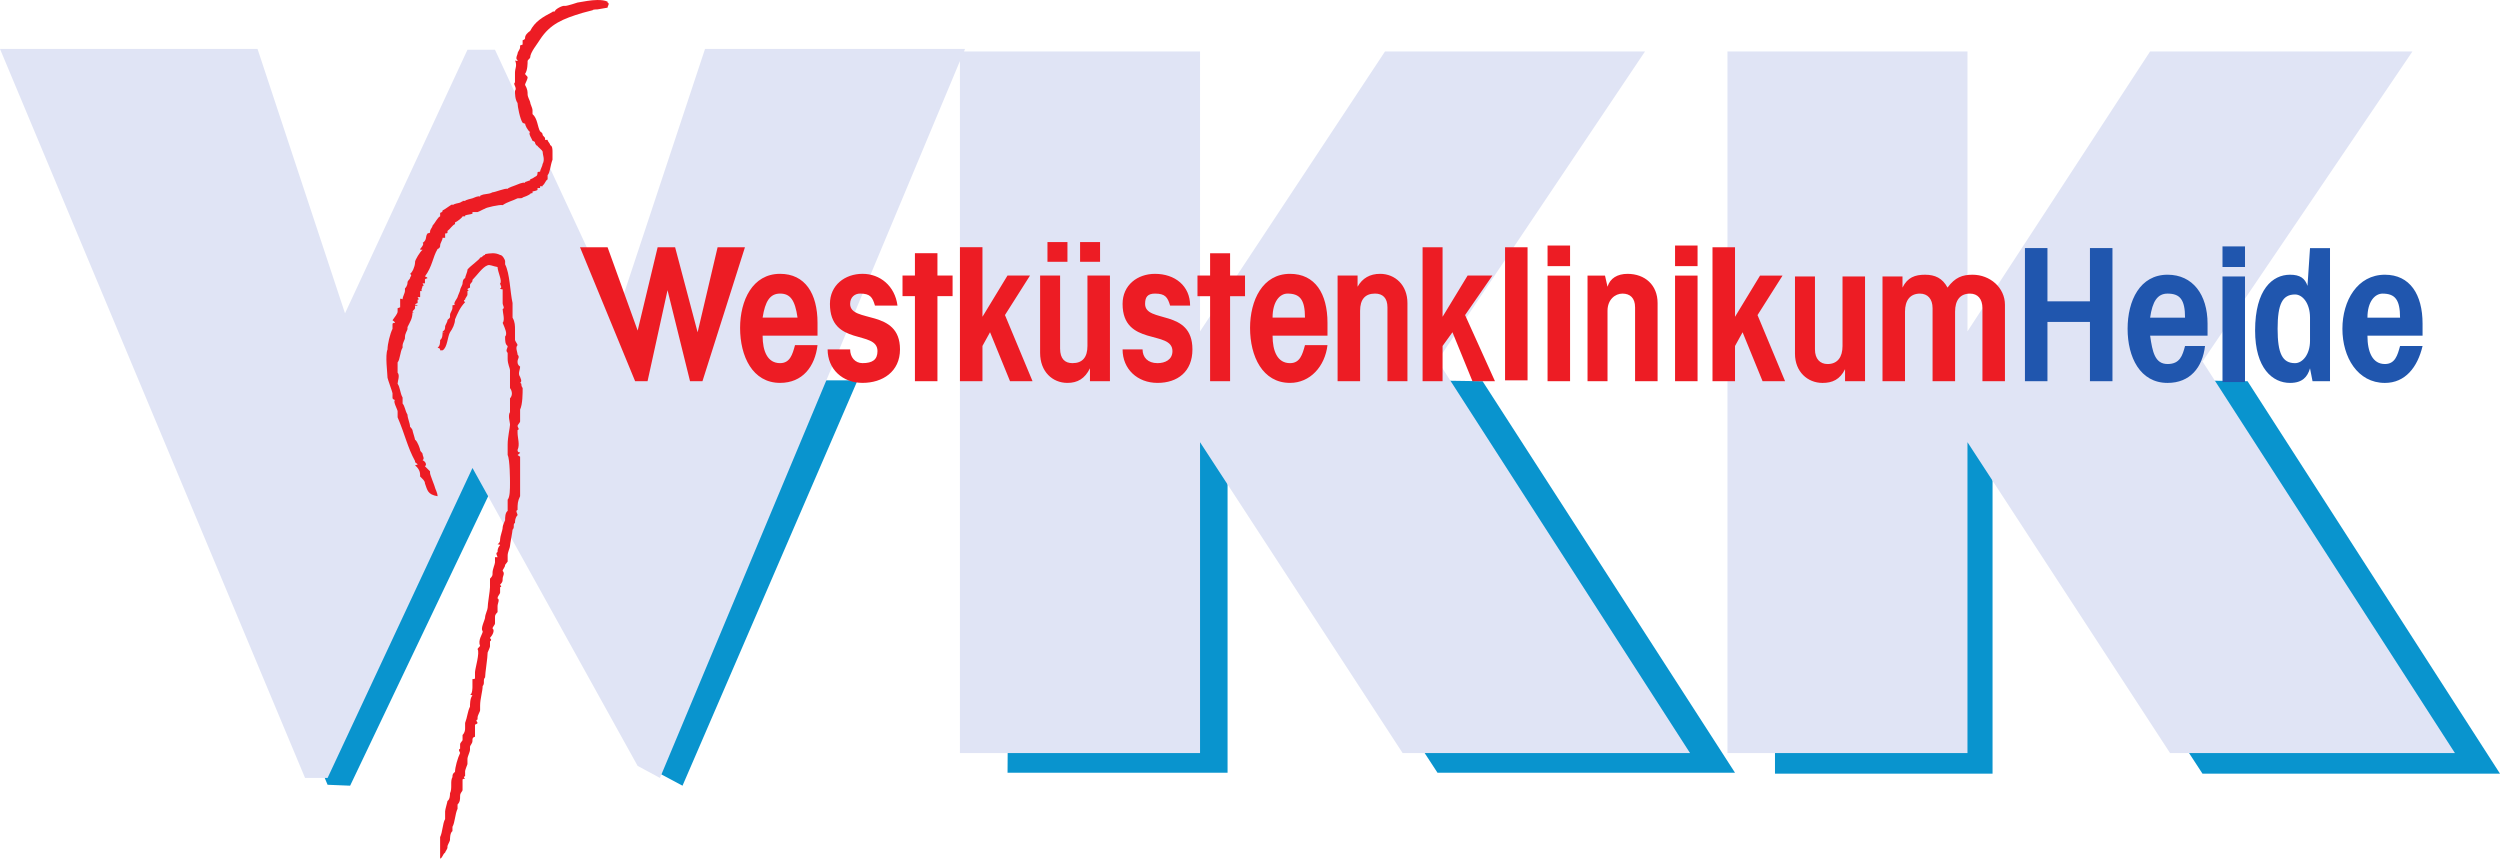 <?xml version="1.0" encoding="UTF-8" standalone="no"?>
<svg
   xmlns:svg="http://www.w3.org/2000/svg"
   xmlns="http://www.w3.org/2000/svg"
   version="1.1"
   width="422.703"
   height="145.188"
   id="svg6387">
  <defs
     id="defs6389" />
  <g
     transform="translate(-220.077,-476.911)"
     id="layer1">
    <path
       d="m 246.729,541.213 28.738,68.388 3.81,0.155 24.928,-52.269 27.462,50.235 3.81,2.034 29.6,-68.543 -69.336,0 -49.011,0 z m 144.136,0 -0.431,66.353 37.202,0 0,-54.441 35.495,54.441 50.304,0 -42.684,-66.198 -10.568,-0.155 -69.319,0 z m 129.328,0 0,66.509 36.788,0 0,-54.458 35.495,54.458 50.304,0 -42.684,-66.353 -10.137,-0.155 -69.767,0 z"
       id="path1534"
       style="fill:#0994ce;fill-opacity:1;fill-rule:evenodd;stroke:none" />
    <path
       d="m 220.077,485.186 51.579,123.26 3.81,0 24.497,-52.407 27.927,50.373 3.775,2.034 50.717,-121.208 0,117.002 40.598,0 0,-52.562 34.254,52.562 48.597,0 -42.701,-66.353 35.082,-52.269 -43.96,0 -31.272,47.321 0,-47.321 -39.909,0 0.172,-0.431 -43.96,0 -14.808,44.701 -20.704,-44.563 -4.655,0 -20.704,44.563 -14.791,-44.701 -43.546,0 z m 292.082,0.431 0,118.622 40.581,0 0,-52.562 34.254,52.562 48.166,0 -42.684,-66.215 35.495,-52.407 -44.356,0 -30.875,47.321 0,-47.321 -40.581,0 z"
       id="path1536"
       style="fill:#e0e4f5;fill-opacity:1;fill-rule:evenodd;stroke:none" />
    <path
       d="m 538.374,523.653 3.379,0 0,1.885 c 0.854,-1.739 2.134,-2.177 3.806,-2.177 1.707,0 2.952,0.583 3.806,2.177 1.281,-1.739 2.526,-2.177 4.233,-2.177 2.953,0 5.478,2.177 5.478,5.083 l 0,12.923 -3.806,0 0,-12.343 c 0,-1.597 -0.818,-2.469 -2.099,-2.469 -1.707,0 -2.526,1.16 -2.526,3.049 l 0,11.764 -3.806,0 0,-12.343 c 0,-1.597 -0.854,-2.469 -2.134,-2.469 -1.672,0 -2.526,1.16 -2.526,3.049 l 0,11.764 -3.806,0 0,-17.715 m -2.952,0 0,17.715 -3.379,0 0,-2.035 c -0.854,1.743 -2.134,2.323 -3.806,2.323 -2.526,0 -4.66,-1.889 -4.66,-4.937 l 0,-13.066 3.379,0 0,12.34 c 0,1.597 0.854,2.469 2.134,2.469 1.672,0 2.526,-1.16 2.526,-3.049 l 0,-11.76 3.806,0 m -217.273,-4.937 4.66,0 5.087,14.083 3.379,-14.083 2.952,0 3.806,14.375 3.379,-14.375 4.624,0 -7.185,22.652 -2.099,0 -3.806,-15.392 -3.379,15.392 -2.099,0 -9.32,-22.652 m 191.483,22.652 0,-22.652 3.806,0 0,11.76 4.233,-6.969 3.806,0 -4.233,6.68 4.66,11.18 -3.806,0 -3.379,-8.278 -1.281,2.323 0,5.955 -3.806,0 m -6.332,-22.944 3.806,0 0,3.486 -3.806,0 0,-3.486 z m 0,5.083 3.806,0 0,17.861 -3.806,0 m -14.798,0 0,-17.861 2.952,0 0.427,1.889 c 0.427,-1.451 1.707,-2.181 3.379,-2.181 2.953,0 5.087,1.889 5.087,4.937 l 0,13.215 -3.806,0 0,-12.489 c 0,-1.597 -0.854,-2.323 -2.134,-2.323 -1.245,0 -2.526,1.017 -2.526,2.903 l 0,11.909 -3.379,0 m -6.759,-22.944 3.806,0 0,3.486 -3.806,0 0,-3.486 z m 0,5.083 3.806,0 0,17.861 -3.806,0 m -7.186,-0.146 3.804,0 0,-22.505 -3.804,0 0,22.505 z m -13.944,0.146 0,-22.652 3.379,0 0,11.76 4.233,-6.969 4.198,0 -4.624,6.68 5.051,11.18 -3.806,0 -3.379,-8.278 -1.672,2.323 0,5.955 -3.379,0 m -14.371,0 0,-17.861 3.379,0 0,1.889 c 0.818,-1.451 2.099,-2.181 3.806,-2.181 2.526,0 4.624,1.889 4.624,4.937 l 0,13.215 -3.379,0 0,-12.489 c 0,-1.597 -0.818,-2.323 -2.099,-2.323 -1.707,0 -2.526,1.017 -2.526,2.903 l 0,11.909 -3.806,0 m -5.514,-10.746 c 0,-3.049 -0.854,-4.066 -2.953,-4.066 -1.281,0 -2.526,1.309 -2.526,4.066 l 5.478,0 z m 3.806,4.646 c -0.427,3.628 -2.953,6.389 -6.332,6.389 -4.66,0 -6.759,-4.5 -6.759,-9.291 0,-4.649 2.099,-9.149 6.759,-9.149 4.233,0 6.332,3.34 6.332,8.278 l 0,2.177 -9.284,0 c 0,2.615 0.818,4.646 2.953,4.646 1.672,0 2.099,-1.451 2.526,-3.049 l 3.806,0 m -19.849,-11.76 0,-3.774 3.379,0 0,3.774 2.526,0 0,3.486 -2.526,0 0,14.375 -3.379,0 0,-14.375 -2.134,0 0,-3.486 2.134,0 m -11.419,12.486 c 0,1.309 0.854,2.323 2.526,2.323 1.281,0 2.526,-0.58 2.526,-2.031 0,-3.632 -8.431,-0.726 -8.431,-7.986 0,-3.194 2.526,-5.083 5.478,-5.083 3.379,0 5.94,2.035 5.94,5.371 l -3.379,0 c -0.427,-1.448 -0.854,-2.031 -2.561,-2.031 -1.245,0 -1.672,0.583 -1.672,1.743 0,3.34 8.004,0.726 8.004,7.694 0,3.774 -2.526,5.663 -5.905,5.663 -3.379,0 -5.905,-2.323 -5.905,-5.663 l 3.379,0 m -5.514,-12.486 0,17.861 -3.379,0 0,-2.181 c -0.854,1.743 -2.099,2.469 -3.806,2.469 -2.526,0 -4.624,-1.889 -4.624,-5.083 l 0,-13.066 3.379,0 0,12.34 c 0,1.743 0.818,2.469 2.099,2.469 1.707,0 2.526,-1.014 2.526,-2.903 l 0,-11.906 3.806,0 z m -10.565,-5.663 3.379,0 0,3.34 -3.379,0 0,-3.34 z m 5.514,0 3.379,0 0,3.34 -3.379,0 m -20.312,20.183 0,-22.652 3.806,0 0,11.76 4.233,-6.969 3.806,0 -4.233,6.68 4.66,11.18 -3.806,0 -3.379,-8.278 -1.281,2.323 0,5.955 -3.806,0 m -7.612,-17.861 0,-3.774 3.806,0 0,3.774 2.561,0 0,3.486 -2.561,0 0,14.375 -3.806,0 0,-14.375 -2.099,0 0,-3.486 2.099,0 m -10.956,12.486 c 0,1.309 0.818,2.323 2.099,2.323 1.672,0 2.526,-0.58 2.526,-2.031 0,-3.632 -8.039,-0.726 -8.039,-7.986 0,-3.194 2.561,-5.083 5.514,-5.083 2.952,0 5.478,2.035 5.905,5.371 l -3.806,0 c -0.427,-1.448 -0.818,-2.031 -2.526,-2.031 -0.854,0 -1.672,0.583 -1.672,1.743 0,3.34 8.431,0.726 8.431,7.694 0,3.774 -2.952,5.663 -6.332,5.663 -3.379,0 -5.905,-2.323 -5.905,-5.663 l 3.806,0 m -8.893,-5.371 c -0.427,-3.049 -1.281,-4.066 -2.952,-4.066 -1.707,0 -2.526,1.309 -2.952,4.066 l 5.905,0 z m 3.379,4.646 c -0.427,3.628 -2.526,6.389 -6.332,6.389 -4.66,0 -6.759,-4.5 -6.759,-9.291 0,-4.649 2.099,-9.149 6.759,-9.149 4.233,0 6.332,3.34 6.332,8.278 l 0,2.177 -9.284,0 c 0,2.615 0.818,4.646 2.952,4.646 1.672,0 2.099,-1.451 2.526,-3.049 l 3.806,0"
       id="path1580"
       style="fill:#ed1c24;fill-opacity:1;fill-rule:nonzero;stroke:none" />
    <path
       d="m 625.881,530.621 c 0,-3.049 -0.854,-4.066 -2.952,-4.066 -1.281,0 -2.561,1.309 -2.561,4.066 l 5.514,0 z m 3.806,4.792 c -0.854,3.628 -2.952,6.243 -6.367,6.243 -4.624,0 -7.186,-4.354 -7.186,-9.146 0,-4.795 2.561,-9.149 7.186,-9.149 4.233,0 6.367,3.34 6.367,8.278 l 0,2.031 -9.32,0 c 0,2.76 0.854,4.792 2.952,4.792 1.707,0 2.134,-1.451 2.561,-3.049 l 3.806,0 m -19.031,-4.792 c 0,-2.469 -1.281,-3.92 -2.526,-3.92 -2.134,0 -2.952,1.597 -2.952,5.809 0,4.208 0.818,5.805 2.952,5.805 1.245,0 2.526,-1.451 2.526,-3.774 l 0,-3.92 z m 0.427,10.746 -0.427,-2.181 c -0.427,1.451 -1.281,2.469 -3.379,2.469 -2.952,0 -5.905,-2.469 -5.905,-8.857 0,-6.969 2.952,-9.437 5.905,-9.437 1.672,0 2.526,0.583 2.953,1.889 l 0.427,-6.389 3.379,0 0,22.506 -2.953,0 m -15.225,-22.798 3.806,0 0,3.486 -3.806,0 0,-3.486 z m 0,5.083 3.806,0 0,17.857 -3.806,0 m -6.332,-10.889 c 0,-3.049 -0.854,-4.066 -2.952,-4.066 -1.707,0 -2.561,1.309 -2.952,4.066 l 5.905,0 z m 3.379,4.792 c -0.427,3.628 -2.526,6.243 -6.332,6.243 -4.66,0 -6.759,-4.354 -6.759,-9.146 0,-4.795 2.099,-9.149 6.759,-9.149 4.233,0 6.759,3.34 6.759,8.278 l 0,2.031 -9.711,0 c 0.391,2.76 0.818,4.792 2.952,4.792 2.099,0 2.526,-1.451 2.952,-3.049 l 3.379,0 m -30.45,-16.552 3.806,0 0,9.003 7.186,0 0,-9.003 3.806,0 0,22.506 -3.806,0 0,-10.021 -7.186,0 0,10.021 -3.806,0 0,-22.506"
       id="path1598"
       style="fill:#2056ae;fill-opacity:1;fill-rule:nonzero;stroke:none" />
    <path
       d="m 321.081,476.911 c -1.078,0.011 -2.294,0.251 -3.362,0.431 0,0 -1.676,0.569 -2.103,0.569 -0.427,-0.142 -1.707,0.591 -1.707,0.879 0,0.146 -0.414,-0.008 -0.414,0.138 -1.672,0.872 -2.957,1.609 -3.775,3.206 -0.427,0.292 -0.862,0.717 -0.862,1.155 0,0.146 0.013,0.289 -0.414,0.431 l 0,0.448 0,0.276 -0.431,0.155 0,0.293 c 0,0.434 -0.431,0.721 -0.431,1.155 0,0 -0.427,0.871 0,1.017 l 0,0.138 c 0,0 -0.332,0.011 -0.414,-0.086 0.388,0.972 -0.017,1.269 -0.017,2.12 l 0,1.31 0,0.293 c -0.427,0.292 0.427,0.865 0,1.448 0,0.434 0.007,1.454 0.431,2.034 0,0.58 0.435,2.761 0.862,3.344 0.427,0.146 -0.013,0.138 0.414,0.138 0,0.288 0.435,1.16 0.862,1.448 -0.427,0.149 0.397,1.319 0.397,1.465 0.395,0.135 0.412,0.24 0.414,0.259 0,-0.003 0,-5.4e-4 0,0.017 0.011,0.062 0.079,0.466 0.431,0.586 0,0.146 0.862,0.725 0.862,1.017 0,0.434 0.427,1.309 0,2.034 0,0.292 -0.431,1.022 -0.431,1.31 0,0 -0.431,-0.008 -0.431,0.138 0,0.288 -0.007,0.578 -0.431,0.724 -0.427,0.292 -0.419,0.289 -0.81,0.431 l 0,0.155 -0.862,0.293 0,0.138 c -0.427,-0.146 -1.28,0.302 -1.707,0.448 0,0 -1.241,0.423 -1.241,0.569 -0.427,-0.146 -2.125,0.586 -2.551,0.586 -0.818,0.434 -1.249,0.152 -2.103,0.586 l 0,0.138 c -0.427,-0.146 -0.866,0.151 -1.293,0.293 0,0 -1.241,0.285 -1.241,0.431 l -0.431,0 0,0.155 c 0,-0.146 -0.414,0.138 -0.414,0.138 -0.427,0.142 -0.866,0.139 -1.293,0.431 l 0,-0.138 c -0.427,0.146 -1.245,0.871 -1.672,1.017 0,0.146 0.013,0.285 -0.414,0.431 l 0,0.293 0,0.293 c -0.427,0.149 -0.866,1.148 -1.293,1.586 0,0.288 -0.414,0.583 -0.414,1.017 l 0,0.155 -0.431,0.138 c -0.427,0.58 -0.01,1.023 -0.827,1.603 0.391,0.146 -0.414,1.017 -0.414,1.017 0,0.146 -0.013,0.138 0.414,0.138 -0.427,0.288 -1.276,1.743 -1.276,2.034 l 0,0.155 c -0.051,0.71 -0.446,1.61 -0.845,1.879 0.427,0.292 0,0.432 0,0.724 0,0.142 -0.431,0.436 -0.431,0.724 0,0.146 -0.007,0.583 -0.431,1.017 l 0,0.448 c 0,0.288 -0.397,1.005 -0.397,1.293 l 0,0.121 c -0.02,-0.041 -0.094,-0.121 -0.414,-0.121 l 0,1.017 0,0.431 -0.431,0.155 0,0.586 c 0,0.292 -0.435,0.865 -0.862,1.448 0,0 0.431,0.285 0.431,0.431 -0.427,0 -0.431,0.151 -0.431,0.293 l 0,0.724 c -0.427,0.872 -0.845,2.611 -0.845,3.482 -0.427,1.017 0,4.067 0,4.792 0,0.146 0.845,2.474 0.845,2.62 l 0,0.724 c 0,0.146 0.007,0.289 0.431,0.431 -0.427,0.146 0.431,1.605 0.431,1.896 l 0,1.017 c 1.245,2.903 1.667,5.073 2.948,7.396 l 0,0.138 c 0,0.146 0.431,0.302 0.431,0.448 l -0.431,0.138 c 0.854,0.726 0.862,1.316 0.862,1.896 0.427,0.434 0.81,0.717 0.81,1.155 0.427,1.16 0.43,1.88 2.138,2.172 0,-0.583 -0.431,-1.302 -0.431,-1.448 0,-0.146 -0.845,-2.177 -0.845,-2.465 l 0,-0.293 -0.862,-0.862 c 0.427,-0.288 -0.007,-0.875 -0.397,-1.017 0.391,-0.292 0,-0.729 0,-1.017 0,-0.292 -0.414,-0.436 -0.414,-0.724 0,-0.146 -0.435,-1.449 -0.862,-1.741 0,-0.146 -0.431,-1.457 -0.431,-1.603 0,-0.146 -0.414,-0.586 -0.414,-0.586 0,-0.58 -0.431,-1.451 -0.431,-2.034 -0.427,-0.726 -0.436,-1.445 -0.827,-1.879 l 0,-1.017 c -0.427,-0.726 -0.418,-1.747 -0.845,-2.327 0,-0.434 0.427,-1.442 0,-1.879 l 0,-1.741 c 0.427,-0.438 0.418,-1.899 0.845,-2.482 l 0,-0.431 c 0,-0.288 0.397,-1.009 0.397,-1.155 l 0,-0.155 c 0,-0.726 0.431,-1.16 0.431,-1.448 l 0,-0.293 c 0.427,-0.872 0.845,-1.448 0.845,-2.465 0.427,0 0,-0.138 0,-0.138 0,-0.146 0.431,-0.44 0.431,-0.586 l 0,-0.155 0,-0.138 0,-0.138 0.431,0 c 0,-0.142 -0.431,-0.155 -0.431,-0.155 0,-0.146 0.431,-0.293 0.431,-0.293 l 0,-0.569 c 0.427,0 0,-0.289 0,-0.431 l 0.431,0 0,-1.017 0.414,0 c -0.427,0 0,-0.591 0,-0.879 0.391,0 0,-0.285 0,-0.431 l 0.397,0 0,-0.586 c 0,-0.146 0.007,-0.151 0.431,-0.293 0,0 -0.007,-0.147 -0.431,-0.293 1.281,-1.743 1.284,-3.186 2.138,-4.637 0.427,-0.146 0.431,-0.44 0.431,-0.586 0,-0.434 0.414,-0.876 0.414,-1.31 l 0.431,0 0,-0.724 c 0.391,0 0.397,-0.138 0.397,-0.138 l 0,-0.293 c 0.427,-0.292 0.849,-1.009 1.276,-1.155 l 0,-0.155 0,-0.138 c 0.427,-0.146 1.276,-0.868 1.276,-1.017 l 0.431,0 0,-0.155 c 0.391,-0.146 0.814,-0.147 1.241,-0.293 l 0,-0.276 0.862,0 c 0.427,-0.146 0.849,-0.44 1.276,-0.586 0,-0.142 2.538,-0.732 2.965,-0.586 0.854,-0.58 1.663,-0.717 2.517,-1.155 0.427,0 0.862,0.004 0.862,-0.138 0.427,-0.146 0.849,-0.298 1.276,-0.586 0,-0.146 0.397,-0.155 0.397,-0.155 l 0,-0.276 c 0,0 0.845,-0.147 0.845,-0.293 l 0,-0.293 0.431,0 0,-0.293 0.431,0 0,-0.138 c 0.427,-0.288 0.418,-0.743 0.845,-1.034 l 0,-0.707 c 0.427,-0.438 0.436,-1.603 0.827,-2.62 l 0,-1.017 0,-0.293 c 0,-0.438 -0.007,-1.009 -0.397,-1.155 0,-0.292 -0.431,-0.588 -0.431,-0.879 l -0.431,0 0,-0.293 c 0,-0.146 -0.414,-0.423 -0.414,-0.569 0,-0.146 -0.007,-0.294 -0.431,-0.586 -0.427,-0.726 -0.422,-2.184 -1.276,-2.913 l 0,-0.707 c 0,-0.292 -0.397,-1.018 -0.397,-1.31 0,-0.146 -0.431,-0.876 -0.431,-1.31 0,-0.438 -0.007,-0.878 -0.431,-1.603 0,-0.292 0.431,-0.873 0.431,-1.31 0,-0.142 -0.431,-0.423 -0.431,-0.569 0.427,-0.58 0.431,-1.755 0.431,-2.189 0,-0.146 0.431,-0.427 0.431,-0.569 0,-0.872 1.245,-2.326 1.672,-3.051 1.707,-2.615 3.809,-3.482 7.189,-4.499 0.427,-0.146 1.28,-0.306 1.707,-0.448 0,-0.146 0.81,-0.138 0.81,-0.138 l 1.707,-0.293 c 0,-0.292 0.427,-0.716 0,-0.862 l 0,-0.155 c -0.48,-0.219 -1.077,-0.282 -1.724,-0.276 z m -17.722,42.822 c -0.422,0 -0.849,0.065 -1.258,0.138 l 0,0.155 c -0.427,0 -0.418,0.431 -0.845,0.431 0,0.292 -1.711,1.454 -2.138,2.034 0,0.438 -0.397,1.156 -0.397,1.448 -0.427,0.142 -0.431,0.879 -0.431,0.879 0,0.292 -0.414,0.863 -0.414,1.155 0,0.146 -0.431,1.026 -0.431,1.172 0,0.142 -0.858,1.147 -0.431,1.293 -0.427,0.142 -0.431,0.013 -0.431,0.155 l 0,0.276 c 0,0.58 -0.414,0.873 -0.414,1.31 l 0,0.293 c 0,0.292 -0.431,0.44 -0.431,0.586 0,0.288 -0.397,0.871 -0.397,1.017 0,0.292 -0.007,0.716 -0.431,0.862 0,0.146 0.431,0.155 0.431,0.155 l -0.431,0 c 0,0.292 0.013,1.022 -0.414,1.31 0,0 0,0.034 0,0.052 -5.6e-4,0.428 -0.02,0.964 -0.431,1.241 0.427,0.146 0.431,0.157 0.431,0.448 l 0.414,0 c 0.818,-0.438 0.832,-2.326 1.258,-3.051 0.427,-0.58 0.845,-1.446 0.845,-2.172 0.427,-1.017 0.853,-2.042 1.707,-2.913 0,0 -0.427,-0.289 0,-0.431 0,-0.292 0.397,-0.588 0.397,-0.879 l 0,-0.138 0,-0.431 c 0.427,-0.146 0,-0.147 0,-0.293 0,-0.146 0.431,-0.293 0.431,-0.293 l 0,-0.431 c 0,-0.292 0.414,-0.453 0.414,-0.741 l 0,-0.138 c 0.854,-0.872 1.715,-2.174 2.569,-2.465 0.391,-0.146 0.819,0.147 1.672,0.293 0,0.726 0.858,2.47 0.431,2.758 0,0.292 0.427,0.716 0,0.862 0,0.146 0.431,0.155 0.431,0.155 l 0,0.724 0,0.431 0,1.155 c 0,0.434 0.427,0.871 0,1.017 0,0.58 0.427,1.893 0,2.327 0.427,1.017 0.841,1.893 0.414,2.327 0,0.726 0.007,1.312 0.431,1.603 0,0.434 -0.427,0.721 0,1.155 l 0,1.017 c 0,0.872 0.397,1.587 0.397,1.879 l 0,0.155 0,1.448 0,1.448 c 0.427,0.58 0.427,1.304 0,1.741 l 0,1.017 0,1.31 c -0.391,0.58 0,1.746 0,2.034 l 0,0.138 c 0,0.438 -0.397,2.035 -0.397,3.344 l 0,1.741 c 0.391,0.726 0.397,4.363 0.397,4.655 0,1.16 -0.007,2.462 -0.397,2.896 l 0,0.879 0,0.293 0,0.724 c -0.427,0.292 -0.431,1.148 -0.431,1.586 0,0 -0.414,0.884 -0.414,1.172 l 0,0.138 c 0,0.292 -0.431,1.459 -0.431,1.896 0,0.288 -0.007,0.57 -0.431,0.862 0,0 0.431,-0.004 0.431,0.138 -0.427,0.438 -0.431,0.881 -0.431,1.172 -0.427,0.146 0,0.716 0,0.862 l -0.431,0 0,0.741 0,0.138 c 0,0.288 -0.414,1.158 -0.414,1.741 l 0,0.138 c 0,0.292 -0.007,0.445 -0.431,0.879 l 0,1.448 c 0,0.583 -0.397,2.757 -0.397,3.482 0,0.292 -0.431,1.169 -0.431,1.603 0,0.434 -0.841,1.893 -0.414,2.327 l 0,0.138 c 0,0.292 -0.858,1.456 -0.431,2.327 0,0.146 -0.431,0.44 -0.431,0.586 0.427,0.58 -0.431,3.333 -0.431,3.913 l 0,1.017 c 0,0.146 -0.431,0.138 -0.431,0.138 l 0,1.172 0,0.138 c 0,0 0.013,1.31 -0.414,1.31 l 0.414,0.138 c -0.427,0.438 -0.414,1.605 -0.414,1.896 -0.427,0.872 -0.436,1.741 -0.827,2.758 l 0,0.724 0,0.138 c 0,0.292 -0.007,0.735 -0.431,1.172 l 0,0.862 c 0,0.146 -0.414,0.432 -0.414,0.724 l 0,0.586 0,0.155 c -0.427,0.146 0,0.578 0,0.724 -0.427,0.872 -0.862,2.464 -0.862,3.189 -0.427,0.288 -0.431,0.588 -0.431,0.879 -0.427,0.726 0.013,1.87 -0.414,2.741 0,0.292 -0.007,1.018 -0.431,1.31 0,0.146 -0.397,1.453 -0.397,1.741 l 0,1.31 c -0.427,0.726 -0.418,2.18 -0.845,3.051 l 0,1.741 0,1.017 0,0.293 0,0.586 c 0.427,-0.142 0.418,-0.729 0.845,-1.017 0,-0.146 0.397,-0.588 0.397,-0.879 l 0,-0.138 c 0,-0.292 0.431,-0.881 0.431,-1.172 0,-0.142 -0.013,-1.156 0.414,-1.448 l 0,-0.724 c 0.427,-0.726 0.435,-2.18 0.862,-3.051 l 0,-0.724 c 0.427,-0.434 0.431,-0.868 0.431,-1.448 0,-0.583 0.414,-0.725 0.414,-1.017 l 0,-0.293 0,-0.724 0,-0.724 c 0,0 0.007,-0.155 0.431,-0.155 0,0 -0.427,-0.285 0,-0.431 l 0,-0.862 c 0,-0.146 0.397,-1.172 0.397,-1.172 l 0,-0.293 0,-0.569 c 0,-0.438 0.431,-1.169 0.431,-1.603 l 0,-0.431 c 0,-0.292 0.414,-0.583 0.414,-1.017 0,-0.438 0.007,-0.578 0.431,-0.724 l 0,-1.017 0,-1.017 c 0,0 0.431,-0.151 0.431,-0.293 0,-0.146 -0.427,-0.44 0,-0.586 l 0,-0.293 c 0,-0.438 0.431,-1.001 0.431,-1.293 l 0,-0.741 c 0,-1.16 0.431,-2.456 0.431,-3.327 0.427,-0.434 -0.013,-1.028 0.414,-1.465 0,-0.726 0.431,-3.335 0.431,-4.206 0,0 0.397,-0.875 0.397,-1.017 l 0,-0.431 0,-0.138 0,-0.293 c 0.427,-0.292 0,-0.44 0,-0.586 0.427,-0.438 0.858,-1.298 0.431,-1.586 0,-0.292 0.414,-0.591 0.414,-0.879 l 0,-0.431 0,-0.586 c 0,-0.292 0.007,-0.442 0.431,-0.879 l 0,-1.017 c 0,-0.434 0.427,-1.147 0,-1.293 0,-0.434 0.431,-0.725 0.431,-1.017 l 0,-0.879 c 0.427,-0.142 0,-0.285 0,-0.431 0.427,-0.438 0.431,-0.58 0.431,-1.017 0,-0.434 0.427,-0.876 0,-1.31 0,-0.292 0.414,-0.58 0.414,-1.017 l 0.431,-0.569 0,-1.017 c 0,-0.58 0.397,-1.312 0.397,-1.603 0,-0.288 0.431,-2.47 0.431,-2.758 0.427,-0.438 -0.013,-0.881 0.414,-1.172 0,-0.292 0.007,-0.859 0.431,-1.293 0,-0.292 -0.427,-0.733 0,-0.879 0,-1.017 0.007,-1.456 0.431,-2.327 l 0,-1.155 0,-2.62 0,-1.586 0,-1.31 -0.431,-0.293 c 0,0 0.431,-0.285 0.431,-0.431 -0.427,0 -0.431,-0.289 -0.431,-0.431 0.427,-0.872 0,-2.042 0,-2.913 l 0,-0.431 c 0.427,-0.146 0,-0.432 0,-0.724 0,-0.146 0.431,-0.578 0.431,-0.724 l 0,-2.034 c 0.427,-0.868 0.431,-2.766 0.431,-3.637 -0.427,-0.58 -0.007,-0.716 -0.431,-0.862 0.427,-0.288 0,-0.871 0,-1.017 -0.427,-0.58 0,-1.158 0,-1.741 -0.427,-0.288 -0.431,-0.591 -0.431,-0.879 0,-0.438 0.427,-0.717 0,-1.155 0,-0.434 -0.427,-1.169 0,-1.603 0,-0.146 -0.431,-0.716 -0.431,-0.862 l 0,-1.758 c 0,-0.58 0.013,-1.291 -0.414,-2.017 l 0,-1.465 0,-1.017 c -0.427,-1.885 -0.44,-4.936 -1.258,-6.534 l 0,-0.569 c 0,-0.146 -0.418,-1.017 -0.845,-1.017 -0.427,-0.219 -0.853,-0.293 -1.276,-0.293 z"
       id="path1600"
       style="fill:#ed1c24;fill-opacity:1;fill-rule:evenodd;stroke:none" />
  </g>
</svg>

